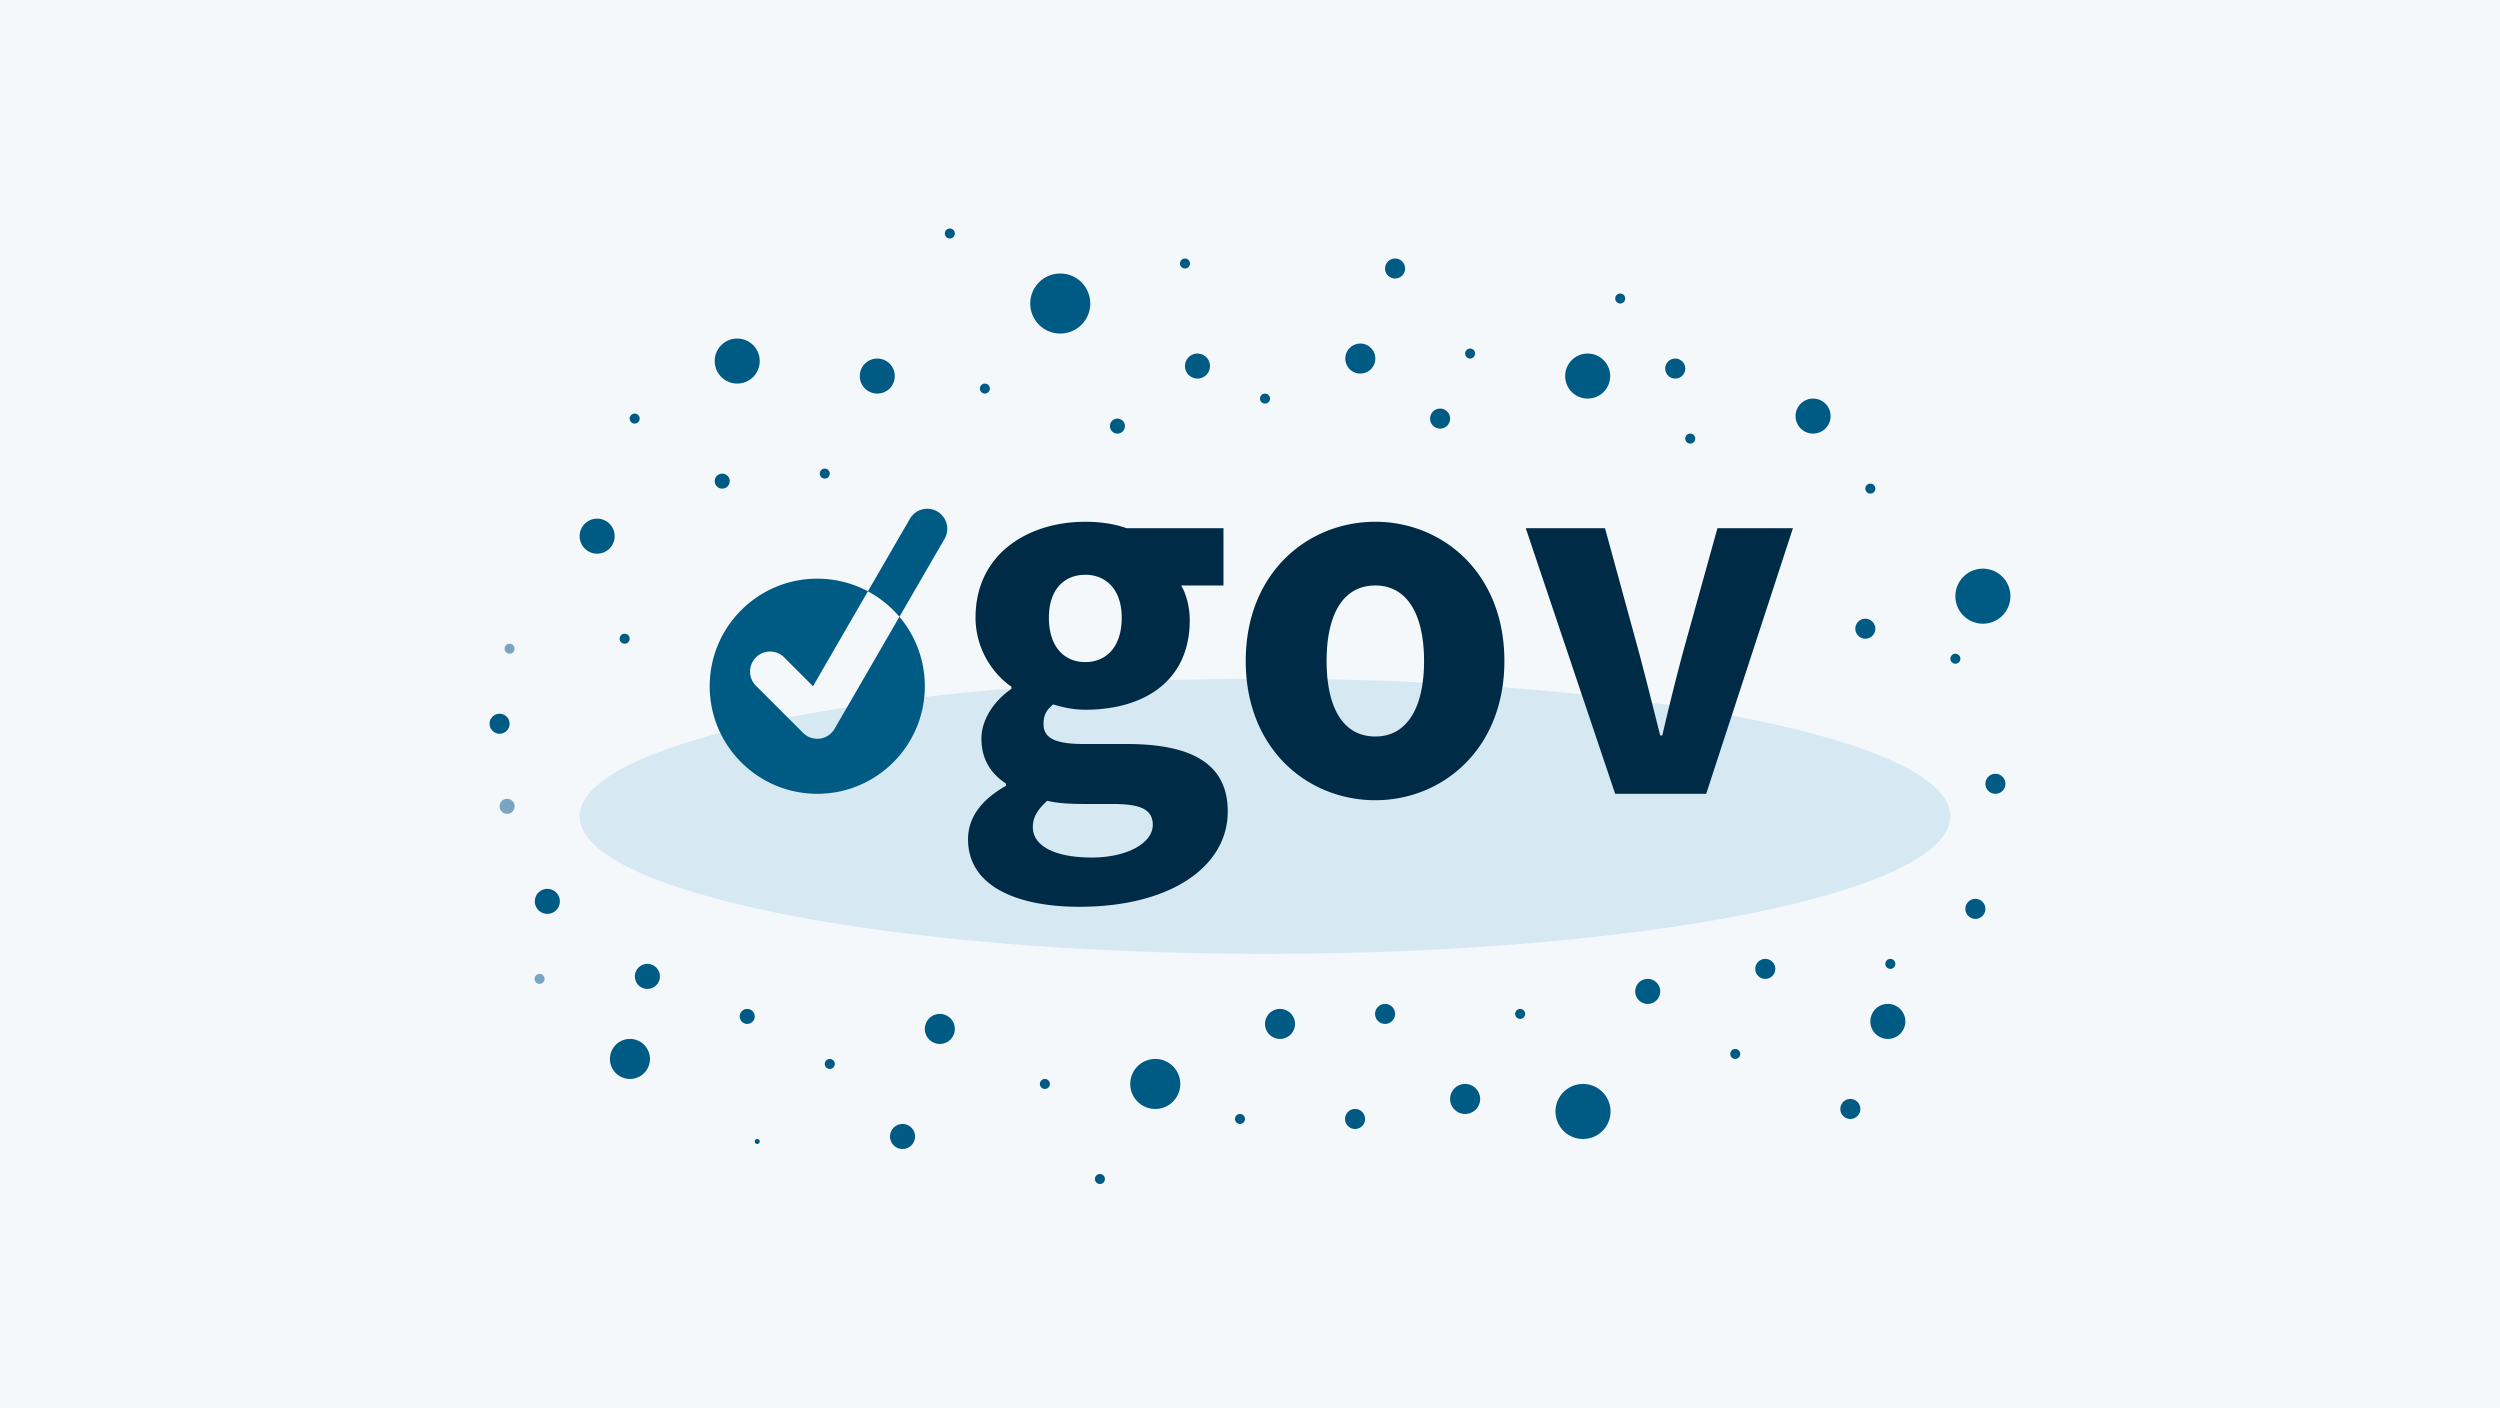 <svg xmlns="http://www.w3.org/2000/svg" width="600" height="338" fill="none"><path fill="#F4F8FB" d="M0 0h600v338H0z"/><g clip-path="url(#a)"><path fill="#D6E9F2" d="M303.602 228.933c90.845 0 164.49-14.783 164.49-33.019s-73.645-33.018-164.49-33.018-164.49 14.783-164.49 33.018c0 18.236 73.645 33.019 164.49 33.019"/><path fill="#005B84" fill-rule="evenodd" d="M226.714 129.283a4.803 4.803 0 0 0-8.313-4.813l-10.102 17.449a25.7 25.7 0 0 0-12.156-3.036c-14.257 0-25.814 11.558-25.814 25.814s11.557 25.815 25.814 25.815 25.814-11.558 25.814-25.815a25.7 25.7 0 0 0-6.098-16.664zm-10.855 18.75a25.9 25.9 0 0 0-7.56-6.114l-13.18 22.766-6.986-6.986a4.804 4.804 0 0 0-6.792 6.792l11.406 11.406a4.803 4.803 0 0 0 7.552-.989z" clip-rule="evenodd"/><path fill="#002B47" d="M259.062 217.628c21.848 0 35.6-9.639 35.6-22.876 0-11.437-8.611-16.193-24.291-16.193H260.09c-7.068 0-9.639-1.542-9.639-4.755 0-2.185.643-3.341 2.314-4.755 2.828.9 5.397 1.285 7.711 1.285 14.008 0 25.061-6.811 25.061-21.462 0-3.342-.899-6.426-2.057-8.354h10.153v-13.752h-23.262c-2.827-1.028-6.297-1.542-9.895-1.542-13.751 0-26.346 7.711-26.346 23.005 0 7.454 4.112 13.494 8.611 16.579v.514c-4.114 2.827-7.198 7.325-7.198 11.952 0 5.27 2.57 8.611 5.912 10.795v.514c-5.912 3.342-9.125 7.584-9.125 12.852 0 11.31 11.824 16.193 26.732 16.193m1.414-58.732c-5.012 0-8.74-3.599-8.74-10.667 0-6.812 3.728-10.282 8.74-10.282s8.739 3.599 8.739 10.282c0 7.068-3.727 10.667-8.739 10.667m1.543 46.91c-8.483 0-14.138-2.571-14.138-7.327 0-2.312 1.157-4.241 3.47-6.296 2.056.514 4.627.771 8.996.771h6.555c6.297 0 9.767 1.027 9.767 5.011 0 4.371-6.169 7.841-14.65 7.841m68.062-13.753c16.065 0 30.974-12.208 30.974-33.414s-14.909-33.415-30.974-33.415c-16.193 0-31.101 12.209-31.101 33.415s14.908 33.414 31.101 33.414m0-15.293c-7.839 0-11.694-7.068-11.694-18.121s3.855-18.121 11.694-18.121c7.712 0 11.696 7.068 11.696 18.121s-3.984 18.121-11.696 18.121m57.561 13.752h21.847l20.821-63.746h-18.122l-8.353 30.074a630 630 0 0 0-4.884 19.663h-.514c-1.67-6.683-3.341-13.366-5.012-19.663l-8.225-30.074h-19.021z"/><path fill="#005B84" d="M176.933 92.058a5.403 5.403 0 1 0-.002-10.806 5.403 5.403 0 0 0 .002 10.806m77.442-12.007a7.204 7.204 0 1 0 0-14.407 7.204 7.204 0 0 0 0 14.407m125.469 193.306a6.604 6.604 0 1 0-.001-13.207 6.604 6.604 0 0 0 .001 13.207m-28.216-6.003a3.602 3.602 0 1 0 0-7.204 3.602 3.602 0 0 0 0 7.204m43.824-26.415a3.002 3.002 0 1 0 0-6.004 3.002 3.002 0 0 0 0 6.004m80.445-91.25a6.603 6.603 0 0 0 6.603-6.603 6.604 6.604 0 1 0-6.603 6.603M325.214 270.956a2.402 2.402 0 1 0-.002-4.804 2.402 2.402 0 0 0 .002 4.804m-108.66 4.802a3.002 3.002 0 1 0 0-6.003 3.002 3.002 0 0 0 0 6.003m34.219-14.408a1.2 1.2 0 1 0 .001-2.401 1.2 1.2 0 0 0-.001 2.401m13.207 22.813a1.201 1.201 0 1 0 0-2.403 1.201 1.201 0 0 0 0 2.403m33.619-14.408a1.2 1.2 0 1 0-.001-2.401 1.2 1.2 0 0 0 .001 2.401m-115.864 4.803a.6.6 0 1 0 0-1.202.6.6 0 0 0 0 1.202m-30.617-15.609a4.803 4.803 0 1 0 .001-9.605 4.803 4.803 0 0 0-.001 9.605m126.069 7.204a6.004 6.004 0 1 0 0-12.007 6.004 6.004 0 0 0 0 12.007m55.231-20.411a2.401 2.401 0 1 0 0-4.803 2.401 2.401 0 0 0 0 4.803m141.677-25.214a2.401 2.401 0 1 0 .001-4.803 2.401 2.401 0 0 0-.001 4.803m-354.194-44.424a2.401 2.401 0 1 0 .001-4.803 2.401 2.401 0 0 0-.001 4.803m324.178 92.45a2.401 2.401 0 1 0 0-4.802 2.401 2.401 0 0 0 0 4.802m34.819-78.043a2.401 2.401 0 1 0 0-4.802 2.401 2.401 0 0 0 0 4.802m-55.23 44.425a2.401 2.401 0 1 0 0-4.803 2.401 2.401 0 0 0 0 4.803m24.013-81.645a2.401 2.401 0 1 0 0-4.802 2.401 2.401 0 0 0 0 4.802m-45.625-62.434a2.401 2.401 0 1 0 0-4.803 2.401 2.401 0 0 0 0 4.803m-56.431 12.006a2.401 2.401 0 1 0 0-4.802 2.401 2.401 0 0 0 0 4.802m-10.806-36.019a2.401 2.401 0 1 0 0-4.803 2.401 2.401 0 0 0 0 4.803M179.334 245.742a1.802 1.802 0 1 0-.002-3.604 1.802 1.802 0 0 0 .002 3.604m-24.013-8.405a3.002 3.002 0 1 0-.001-6.003 3.002 3.002 0 0 0 .001 6.003m-24.013-18.01a3.002 3.002 0 1 0-.001-6.003 3.002 3.002 0 0 0 .001 6.003"/><path fill="#7AA5C1" d="M129.507 236.137a1.2 1.2 0 1 0-.001-2.401 1.2 1.2 0 0 0 .001 2.401"/><path fill="#005B84" d="M199.145 256.548a1.2 1.2 0 1 0-.001-2.401 1.2 1.2 0 0 0 .001 2.401m-49.227-102.056a1.2 1.2 0 1 0-.001-2.401 1.2 1.2 0 0 0 .001 2.401"/><path fill="#7AA5C1" d="M122.303 156.893a1.2 1.2 0 1 0 0-2.4 1.2 1.2 0 0 0 0 2.4"/><path fill="#005B84" d="M152.319 101.663a1.201 1.201 0 1 0 0-2.403 1.201 1.201 0 0 0 0 2.403m45.625 13.207a1.2 1.2 0 1 0 0-2.401 1.2 1.2 0 0 0 0 2.401m105.658-18.01a1.201 1.201 0 1 0 0-2.402 1.201 1.201 0 0 0 0 2.402m49.227-10.806a1.201 1.201 0 1 0 0-2.402 1.201 1.201 0 0 0 0 2.402m12.007 158.487a1.2 1.2 0 1 0 0-2.4 1.2 1.2 0 0 0 0 2.4m88.848-12.007a1.2 1.2 0 1 0 .001-2.401 1.2 1.2 0 0 0-.001 2.401m-37.22 21.612a1.2 1.2 0 1 0 0-2.4 1.2 1.2 0 0 0 0 2.4m52.829-94.852a1.2 1.2 0 1 0 0-2.4 1.2 1.2 0 0 0 0 2.4m-20.411-40.822a1.2 1.2 0 1 0 0-2.4 1.2 1.2 0 0 0 0 2.4m-43.224-12.007a1.2 1.2 0 1 0 0-2.4 1.2 1.2 0 0 0 0 2.4m-16.809-33.618a1.2 1.2 0 1 0 0-2.4 1.2 1.2 0 0 0 0 2.4m-101.456 18.01a3.002 3.002 0 1 0 0-6.004 3.002 3.002 0 0 0 0 6.004m-3.002-26.415a1.2 1.2 0 1 0 .001-2.4 1.2 1.2 0 0 0-.001 2.4m-111.06 52.829a1.801 1.801 0 1 0 0-3.602 1.801 1.801 0 0 0 0 3.602m54.63-60.032a1.2 1.2 0 1 0 0-2.4 1.2 1.2 0 0 0 0 2.4m8.404 37.22a1.201 1.201 0 1 0 0-2.402 1.201 1.201 0 0 0 0 2.402m31.818 9.605a1.801 1.801 0 1 0 0-3.602 1.801 1.801 0 0 0 0 3.602"/><path fill="#7AA5C1" d="M121.702 195.314a1.8 1.8 0 1 0 0-3.601 1.8 1.8 0 0 0 0 3.601"/><path fill="#005B84" d="M143.314 132.88a4.202 4.202 0 1 0 0-8.405 4.202 4.202 0 0 0 0 8.405m67.237-38.421a4.202 4.202 0 1 0 0-8.404 4.202 4.202 0 0 0 0 8.404m224.523 9.605a4.202 4.202 0 1 0 0-8.403 4.202 4.202 0 0 0 0 8.403m-54.03-8.404a5.403 5.403 0 1 0 0-10.806 5.403 5.403 0 0 0 0 10.806m-54.63-6.004a3.602 3.602 0 1 0 0-7.203 3.602 3.602 0 0 0 0 7.203m-19.21 159.688a3.602 3.602 0 1 0 0-7.205 3.602 3.602 0 0 0 0 7.205m145.88 0a4.202 4.202 0 1 0 0-8.405 4.202 4.202 0 0 0 0 8.405m-227.525 1.2a3.601 3.601 0 1 0 0-7.204 3.602 3.602 0 0 0 0 7.204"/></g><defs><clipPath id="a"><path fill="#fff" d="M117.5 54.837h365v229.326h-365z"/></clipPath></defs></svg>